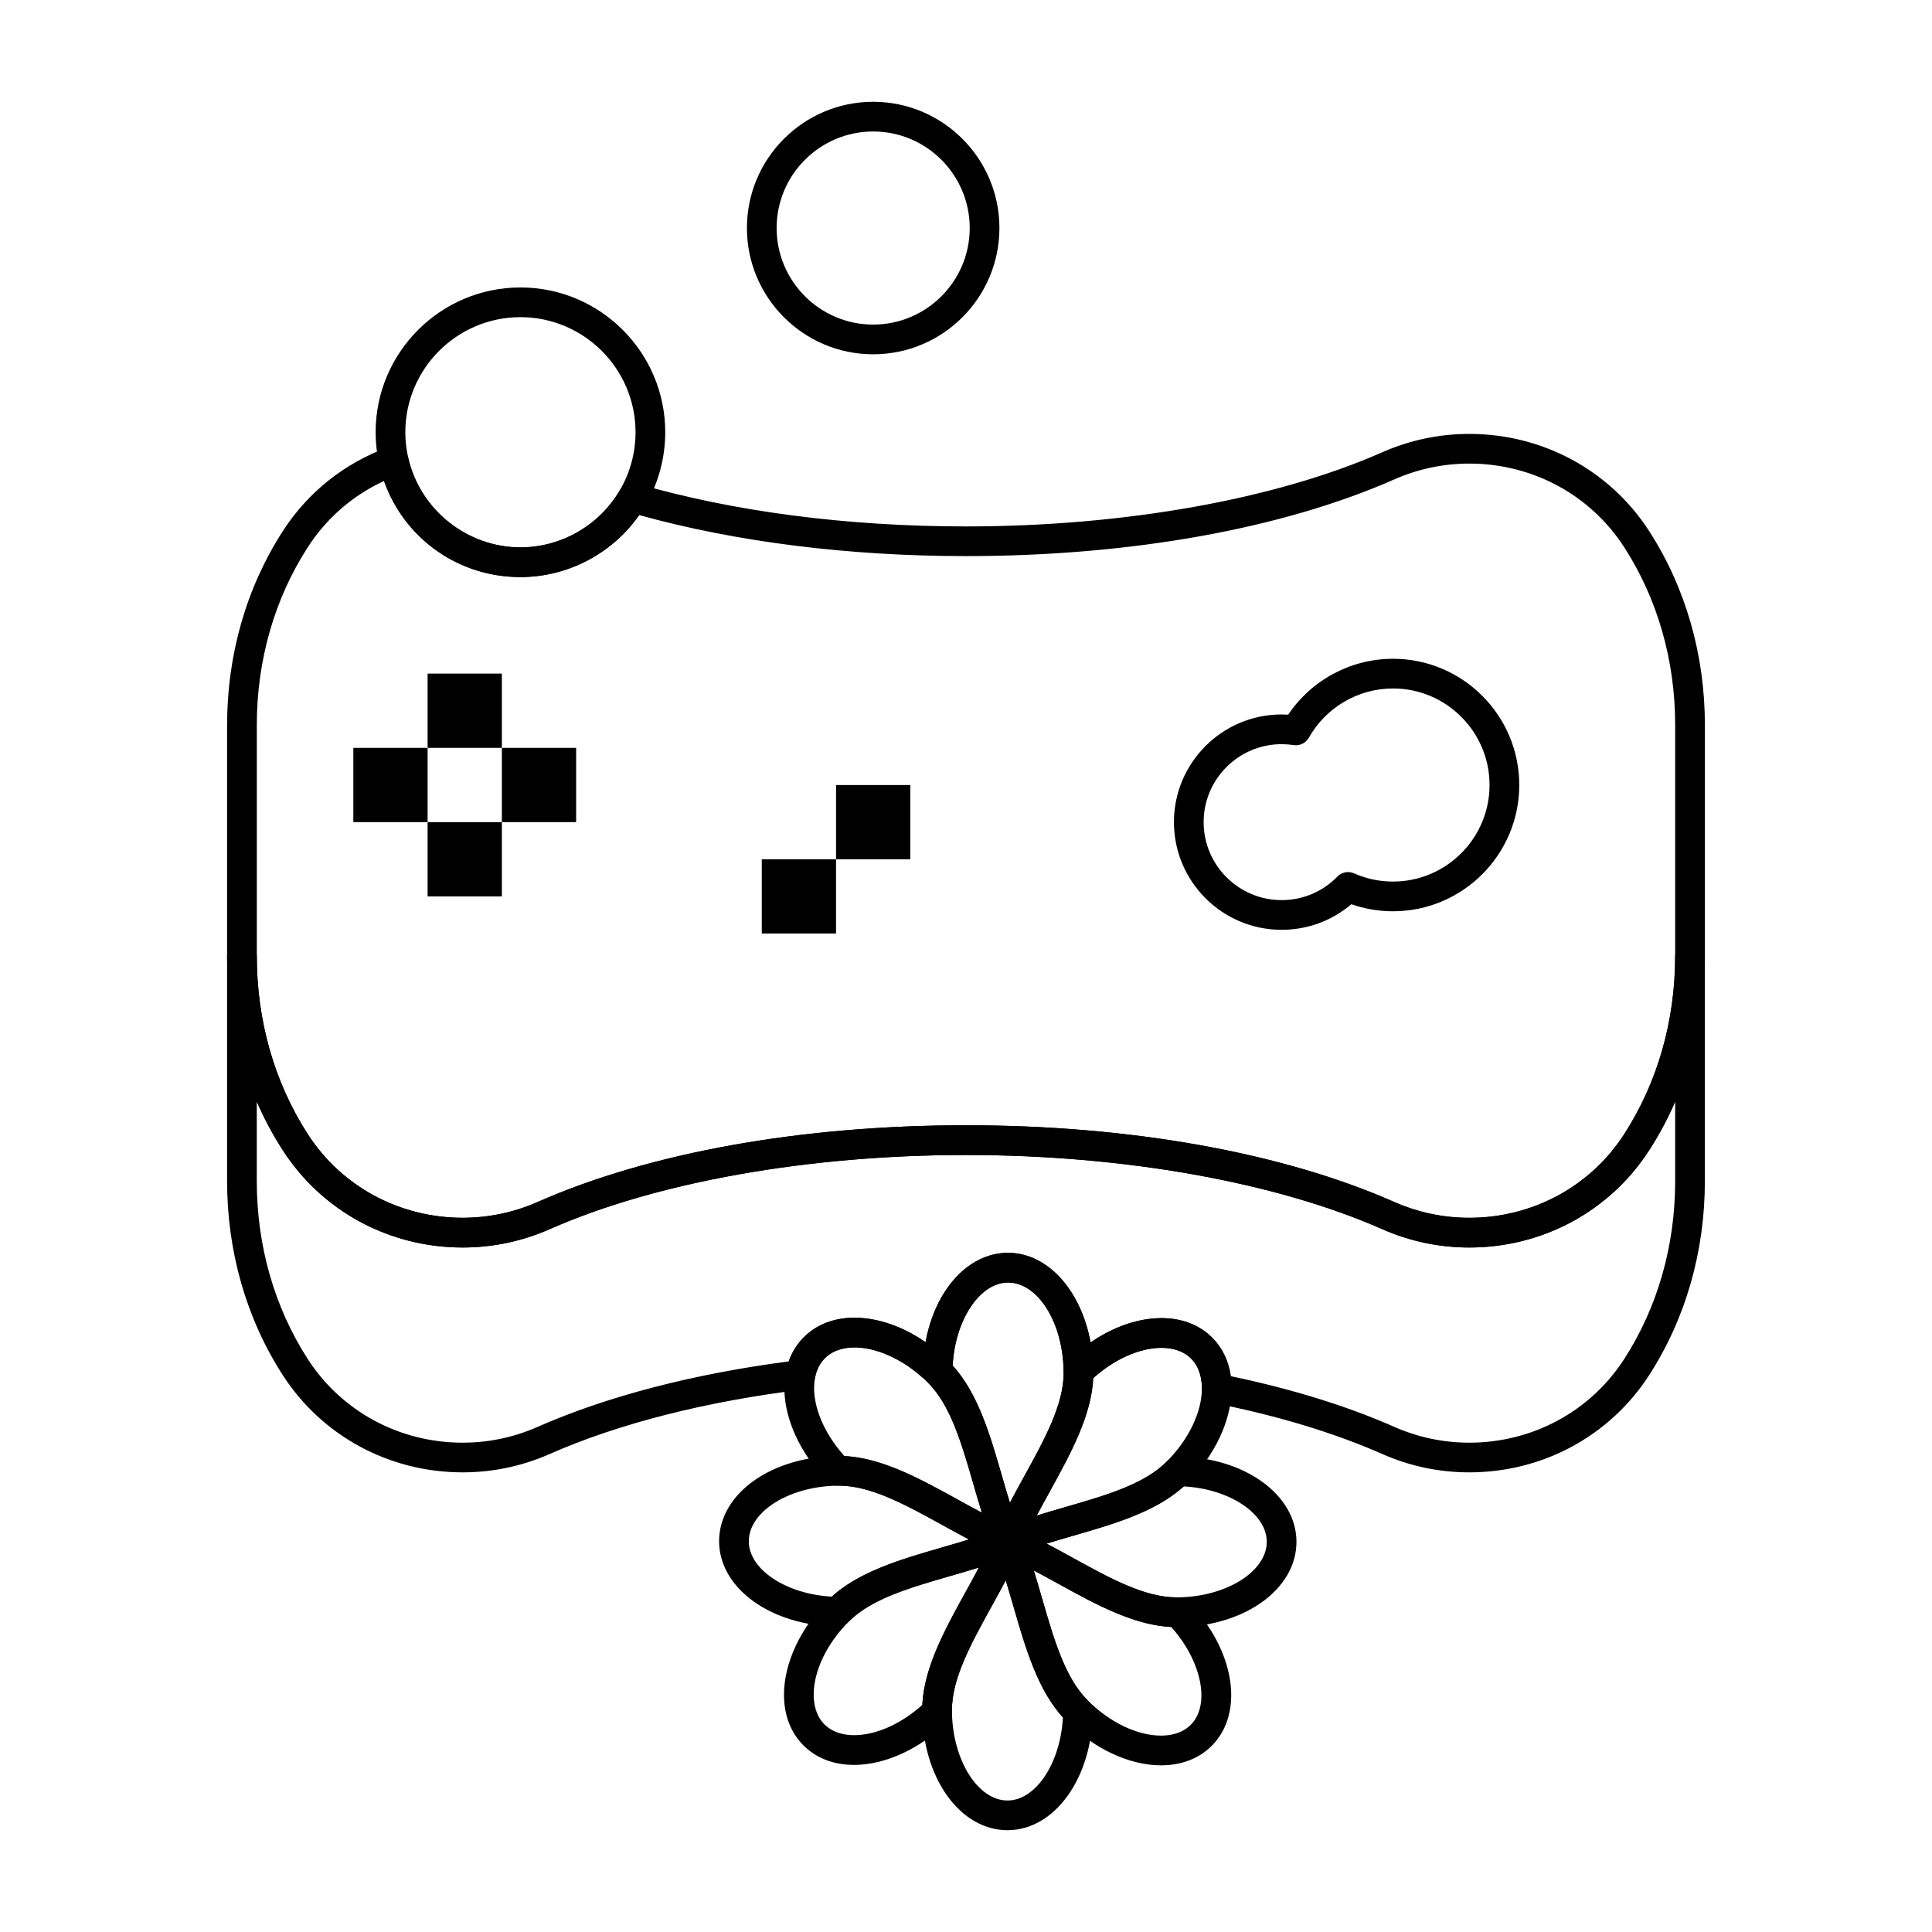 <?xml version="1.0" encoding="UTF-8"?>
<!-- Uploaded to: SVG Repo, www.svgrepo.com, Generator: SVG Repo Mixer Tools -->
<svg fill="#000000" width="800px" height="800px" version="1.1" viewBox="144 144 512 512" xmlns="http://www.w3.org/2000/svg">
 <g>
  <path d="m483.64 390.41c-15.734 0-28.535-12.801-28.535-28.535s12.801-28.535 28.535-28.535c0.582 0 1.164 0.02 1.746 0.055 6.184-9.199 16.602-14.812 27.777-14.812 18.449 0 33.457 15.008 33.457 33.457 0 18.449-15.008 33.457-33.457 33.457-3.797 0-7.5-0.629-11.043-1.871-5.156 4.391-11.625 6.785-18.48 6.785zm0-49.199c-11.395 0-20.664 9.27-20.664 20.664s9.27 20.664 20.664 20.664c5.613 0 10.867-2.219 14.793-6.242 1.145-1.176 2.902-1.516 4.406-0.852 3.266 1.441 6.738 2.176 10.32 2.176 14.109 0 25.586-11.477 25.586-25.586 0-14.105-11.477-25.586-25.586-25.586-9.219 0-17.766 5-22.301 13.047-0.805 1.43-2.41 2.207-4.031 1.957-1.051-0.16-2.125-0.242-3.188-0.242z"/>
  <path d="m533.39 474.6c-8 0-15.773-1.641-23.102-4.871-28.297-12.484-68.5-19.645-110.29-19.645s-81.996 7.16-110.3 19.645c-7.328 3.231-15.098 4.871-23.098 4.871-19.434 0-37.25-9.637-47.66-25.773-9.66-14.973-14.762-32.754-14.762-51.426v-61.215c0-18.672 5.106-36.453 14.762-51.426 6.672-10.344 16.367-18.059 28.043-22.305 1.062-0.387 2.238-0.297 3.234 0.246 0.992 0.543 1.703 1.484 1.953 2.59 3.106 13.773 15.613 23.77 29.75 23.77 10.789 0 20.883-5.797 26.34-15.129 0.914-1.559 2.766-2.297 4.496-1.793 25.551 7.434 55.719 11.367 87.242 11.367 41.797 0 81.996-7.16 110.3-19.645 7.328-3.234 15.098-4.871 23.098-4.871 19.434 0 37.25 9.637 47.66 25.773 9.652 14.965 14.758 32.75 14.758 51.418v61.215c0 18.672-5.106 36.453-14.762 51.426-10.41 16.141-28.227 25.777-47.66 25.777zm-133.39-32.391c43.48 0 83.781 7.215 113.47 20.316 6.32 2.789 13.023 4.203 19.922 4.203 16.746 0 32.09-8.289 41.043-22.168 8.836-13.699 13.504-30.004 13.504-47.16v-61.215c0-17.152-4.668-33.461-13.504-47.16-8.953-13.879-24.297-22.168-41.043-22.168-6.898 0-13.602 1.414-19.922 4.203-29.695 13.098-69.992 20.312-113.47 20.312-31.102 0-60.973-3.754-86.609-10.875-7.137 10.203-18.93 16.43-31.473 16.43-16.508 0-30.777-10.266-36.148-25.465-8.305 3.844-15.238 9.855-20.211 17.562-8.836 13.695-13.504 30.004-13.504 47.156v61.215c0 17.156 4.672 33.461 13.504 47.16 8.953 13.879 24.297 22.168 41.043 22.168 6.898 0 13.602-1.414 19.922-4.203 29.695-13.098 69.996-20.312 113.48-20.312z"/>
  <path d="m533.39 534.19c-8 0-15.77-1.641-23.098-4.871-12.723-5.613-27.73-10.156-44.613-13.504-1.848-0.367-3.176-1.988-3.172-3.871 0.008-2.297-0.484-5.535-2.848-7.906-2.359-2.359-5.578-2.852-7.859-2.852-6.008 0-13.02 3.234-18.754 8.648-0.812 0.77-1.902 1.152-3.027 1.062l-0.516-0.043c-2.023-0.148-3.606-1.809-3.648-3.84-0.281-12.754-6.883-23.133-14.715-23.133-7.496 0-14.082 9.922-14.684 22.121-0.102 2.066-1.785 3.703-3.852 3.742l-1.695 0.039c-1.004 0.043-1.992-0.328-2.734-0.98-5.488-4.836-12.113-7.723-17.711-7.723-2.285 0-5.508 0.496-7.871 2.859-1.332 1.328-2.207 3.059-2.609 5.156-0.32 1.68-1.691 2.957-3.387 3.168-25.594 3.137-48.727 9.035-66.906 17.055-7.328 3.231-15.102 4.871-23.098 4.871-19.434 0-37.25-9.637-47.66-25.773-9.652-14.969-14.754-32.754-14.754-51.426v-59.594c0-2.172 1.762-3.938 3.938-3.938 2.172 0 3.938 1.762 3.938 3.938 0 17.156 4.672 33.461 13.504 47.16 8.953 13.879 24.297 22.168 41.043 22.168 6.898 0 13.602-1.414 19.922-4.203 29.691-13.098 69.992-20.312 113.47-20.312s83.781 7.215 113.47 20.316c6.32 2.789 13.023 4.203 19.922 4.203 16.746 0 32.09-8.289 41.043-22.168 8.836-13.699 13.504-30.004 13.504-47.16 0-2.172 1.762-3.938 3.938-3.938 2.172 0 3.938 1.762 3.938 3.938v59.594c0 18.672-5.106 36.453-14.762 51.426-10.41 16.137-28.227 25.77-47.66 25.77zm-63.23-25.492c16.254 3.398 30.812 7.91 43.309 13.422 6.32 2.789 13.023 4.203 19.922 4.203 16.746 0 32.09-8.289 41.043-22.168 8.836-13.699 13.504-30.004 13.504-47.16v-21.039c-1.949 4.477-4.246 8.777-6.891 12.871-10.41 16.137-28.227 25.773-47.66 25.773-8 0-15.77-1.641-23.098-4.871-28.297-12.484-68.5-19.645-110.29-19.645s-81.996 7.16-110.3 19.645c-7.328 3.231-15.098 4.871-23.098 4.871-19.434 0-37.25-9.633-47.66-25.773-2.641-4.094-4.941-8.398-6.891-12.871v21.039c0 17.156 4.672 33.461 13.504 47.16 8.953 13.879 24.297 22.168 41.043 22.168 6.898 0 13.602-1.414 19.922-4.203 18.246-8.051 41.191-14.027 66.5-17.332 0.867-2.465 2.215-4.613 4.016-6.414 3.375-3.375 8.02-5.16 13.43-5.16 6.137 0 12.789 2.32 18.809 6.477 2.531-13.84 11.301-23.672 21.863-23.672 10.547 0 19.348 9.98 21.871 23.746 6.012-4.148 12.609-6.445 18.789-6.445 5.406 0 10.051 1.785 13.43 5.164 2.688 2.688 4.363 6.176 4.934 10.215z"/>
  <path d="m411.09 556.46h-0.008c-1.59-0.004-3.023-0.965-3.633-2.434-2.18-5.277-3.856-11.082-5.481-16.695-3.109-10.758-6.047-20.914-11.992-26.852-0.047-0.047-0.098-0.102-0.152-0.16-0.82-0.754-1.285-1.82-1.273-2.941 0.008-0.594 0.027-1.176 0.055-1.762 0.832-16.879 10.523-29.609 22.543-29.609 12.285 0 22.203 13.543 22.582 30.832l0.004 0.164c0.008 0.285 0.012 0.566 0.012 0.855 0 10.43-5.844 21.039-11.488 31.297-2.711 4.926-5.516 10.016-7.539 14.879-0.609 1.473-2.043 2.426-3.629 2.426zm-14.617-50.57c6.734 7.379 9.945 18.492 13.059 29.258 0.68 2.356 1.375 4.746 2.106 7.102 1.215-2.316 2.481-4.617 3.731-6.887 5.406-9.82 10.516-19.09 10.516-27.496 0-0.227-0.008-0.449-0.012-0.676l-0.004-0.172c-0.281-12.754-6.883-23.133-14.715-23.133-7.473 0-14.043 9.859-14.68 22.004z"/>
  <path d="m411.09 556.46c-1.027 0-2.035-0.402-2.789-1.156-1.125-1.129-1.457-2.82-0.848-4.293 2.188-5.262 5.098-10.543 7.91-15.652 5.406-9.82 10.516-19.09 10.516-27.496v-0.375c0-1.059 0.426-2.074 1.184-2.812 0.133-0.129 0.266-0.254 0.402-0.383l0.18-0.168c7.277-6.875 16.082-10.809 24.168-10.809 5.406 0 10.051 1.785 13.43 5.164 3.383 3.391 5.16 8.055 5.148 13.484-0.023 8.367-4.402 17.719-11.715 25.016-7.359 7.379-18.977 10.738-30.211 13.988-5.406 1.566-11 3.184-15.871 5.195-0.488 0.203-1 0.297-1.504 0.297zm22.629-47.23c-0.477 9.988-6.055 20.121-11.457 29.93-1.18 2.141-2.375 4.312-3.516 6.484 2.508-0.781 5.039-1.516 7.531-2.234 10.75-3.109 20.902-6.047 26.832-11.992 5.875-5.863 9.391-13.141 9.41-19.469 0.008-2.297-0.484-5.531-2.848-7.902-2.359-2.359-5.578-2.852-7.859-2.852-5.781-0.008-12.488 2.984-18.094 8.035z"/>
  <path d="m455.73 575.19c-10.438 0-21.047-5.848-31.309-11.5-4.914-2.707-9.996-5.508-14.848-7.527-1.469-0.613-2.426-2.047-2.422-3.641 0.004-1.59 0.961-3.023 2.434-3.633 5.273-2.18 11.078-3.859 16.691-5.484 10.75-3.109 20.902-6.047 26.832-11.992 0.047-0.047 0.094-0.09 0.145-0.137 0.754-0.832 1.832-1.293 2.957-1.293 17.59 0.199 31.367 10.129 31.367 22.605 0 12.676-13.988 22.602-31.848 22.602zm-34.375-22.113c2.309 1.211 4.606 2.477 6.863 3.719 9.82 5.41 19.098 10.523 27.508 10.523 12.996 0 23.977-6.746 23.977-14.73 0-7.519-9.922-14.027-22.004-14.68-7.391 6.738-18.492 9.949-29.238 13.059-2.356 0.684-4.75 1.379-7.106 2.109z"/>
  <path d="m451.69 611.83h-0.004c-8.383 0-17.758-4.379-25.078-11.715-7.371-7.371-10.734-19.004-13.988-30.254-1.559-5.394-3.172-10.973-5.176-15.836-0.605-1.473-0.266-3.164 0.859-4.289 1.129-1.121 2.82-1.457 4.293-0.844 5.246 2.188 10.52 5.09 15.617 7.902 9.82 5.41 19.098 10.523 27.508 10.523h0.375c1.059 0 2.074 0.426 2.812 1.184 12.309 12.574 15.031 29.344 6.199 38.176-3.379 3.371-8.02 5.152-13.418 5.152zm-33.73-51.645c0.777 2.492 1.504 5.012 2.223 7.488 3.113 10.766 6.055 20.934 11.992 26.875 5.879 5.891 13.172 9.406 19.512 9.406h0.004c2.281 0 5.5-0.492 7.859-2.852 5.32-5.32 2.906-16.945-5.184-25.949-9.996-0.473-20.133-6.059-29.949-11.469-2.133-1.168-4.293-2.363-6.457-3.5z"/>
  <path d="m411 629.02c-12.672 0-22.602-13.992-22.602-31.848 0-10.434 5.852-21.035 11.508-31.293 2.715-4.918 5.519-10.004 7.543-14.863 0.609-1.469 2.043-2.422 3.633-2.422h0.008c1.594 0.004 3.023 0.965 3.633 2.438 2.168 5.258 3.84 11.051 5.461 16.648 3.113 10.766 6.055 20.934 11.992 26.875 0.047 0.047 0.09 0.09 0.133 0.141 0.832 0.754 1.305 1.828 1.293 2.957-0.191 17.59-10.121 31.367-22.602 31.367zm-0.469-66.211c-1.215 2.312-2.481 4.613-3.731 6.875-5.414 9.812-10.527 19.082-10.527 27.488 0 12.996 6.746 23.977 14.73 23.977 7.519 0 14.027-9.922 14.68-22.004-6.731-7.398-9.945-18.512-13.059-29.277-0.684-2.344-1.371-4.723-2.094-7.059z"/>
  <path d="m370.35 611.72c-5.41 0-10.051-1.789-13.426-5.172-3.379-3.379-5.164-8.027-5.16-13.445 0.004-8.375 4.383-17.738 11.711-25.055 7.375-7.375 19.016-10.738 30.273-13.992 5.394-1.559 10.973-3.172 15.84-5.172 1.473-0.605 3.164-0.266 4.285 0.863s1.457 2.82 0.844 4.289c-2.188 5.254-5.102 10.531-7.918 15.637-5.414 9.812-10.527 19.082-10.527 27.488v0.375c0 1.059-0.426 2.07-1.184 2.812-7.269 7.121-16.516 11.371-24.738 11.371zm33.074-52.32c-2.492 0.777-5.012 1.504-7.492 2.223-10.773 3.113-20.953 6.055-26.895 11.996-5.883 5.875-9.398 13.16-9.402 19.488 0 2.289 0.492 5.512 2.859 7.875 2.359 2.363 5.574 2.859 7.856 2.859 5.805 0 12.469-2.981 18.082-8.039 0.473-9.992 6.062-20.125 11.477-29.934 1.176-2.129 2.375-4.301 3.516-6.469z"/>
  <path d="m365.98 575.05h-0.043c-17.59-0.195-31.367-10.121-31.367-22.602 0-12.676 13.992-22.602 31.852-22.602 10.426 0 21.027 5.844 31.281 11.5 4.93 2.719 10.023 5.527 14.895 7.555 1.469 0.613 2.426 2.051 2.422 3.641-0.004 1.594-0.965 3.027-2.438 3.633-5.262 2.164-11.051 3.836-16.648 5.457-10.773 3.113-20.953 6.055-26.895 11.996l-0.141 0.137c-0.75 0.816-1.805 1.285-2.918 1.285zm0.438-37.332c-12.996 0-23.977 6.746-23.977 14.73 0 7.519 9.922 14.027 22.004 14.68 7.379-6.727 18.516-9.941 29.297-13.062 2.34-0.676 4.715-1.363 7.051-2.086-2.32-1.219-4.625-2.488-6.898-3.738-9.809-5.41-19.074-10.523-27.477-10.523z"/>
  <path d="m411.08 556.46c-0.508 0-1.023-0.098-1.512-0.301-5.266-2.191-10.555-5.109-15.668-7.93-9.812-5.41-19.078-10.52-27.48-10.52h-0.375c-1.059 0-2.074-0.426-2.812-1.184-8.52-8.703-12.723-19.781-10.973-28.914 0.707-3.676 2.312-6.789 4.777-9.246 3.375-3.375 8.02-5.16 13.43-5.16 7.574 0 15.93 3.531 22.918 9.691 0.754 0.668 1.48 1.344 2.152 2.019 7.379 7.363 10.738 18.988 13.988 30.23 1.566 5.406 3.18 11 5.195 15.879 0.605 1.473 0.27 3.164-0.859 4.289-0.754 0.746-1.758 1.145-2.781 1.145zm-43.301-26.586c9.988 0.473 20.113 6.059 29.922 11.465 2.144 1.184 4.324 2.383 6.5 3.531-0.781-2.508-1.516-5.039-2.234-7.535-3.109-10.758-6.047-20.914-11.992-26.852-0.559-0.562-1.16-1.125-1.789-1.68-5.488-4.836-12.109-7.723-17.711-7.723-2.285 0-5.508 0.496-7.867 2.859-1.332 1.328-2.207 3.059-2.609 5.156-1.191 6.172 1.848 14.191 7.781 20.777z"/>
  <path d="m281.92 296.93c-18.066 0-33.461-12.301-37.43-29.91-0.629-2.793-0.945-5.641-0.945-8.465 0-21.16 17.215-38.375 38.375-38.375 21.16 0 38.375 17.215 38.375 38.375 0 6.801-1.812 13.492-5.238 19.352-6.867 11.734-19.562 19.023-33.137 19.023zm0-68.879c-16.82 0-30.504 13.684-30.504 30.504 0 2.242 0.254 4.508 0.754 6.734 3.106 13.773 15.613 23.77 29.75 23.77 10.789 0 20.883-5.797 26.34-15.129 2.723-4.656 4.164-9.973 4.164-15.375 0-16.82-13.684-30.504-30.504-30.504z"/>
  <path d="m375.4 237.89c-18.449 0-33.457-15.008-33.457-33.457 0-18.449 15.008-33.457 33.457-33.457 18.449 0 33.457 15.008 33.457 33.457 0 18.449-15.008 33.457-33.457 33.457zm0-59.043c-14.105 0-25.586 11.477-25.586 25.586 0 14.105 11.477 25.586 25.586 25.586 14.105 0 25.586-11.477 25.586-25.586 0-14.105-11.48-25.586-25.586-25.586z"/>
  <path d="m257.32 361.88h19.68v19.68h-19.68z"/>
  <path d="m277 342.19h19.68v19.68h-19.68z"/>
  <path d="m345.88 371.71h19.68v19.68h-19.68z"/>
  <path d="m365.56 352.04h19.68v19.68h-19.68z"/>
  <path d="m237.64 342.19h19.68v19.68h-19.68z"/>
  <path d="m257.32 322.51h19.68v19.68h-19.68z"/>
 </g>
</svg>